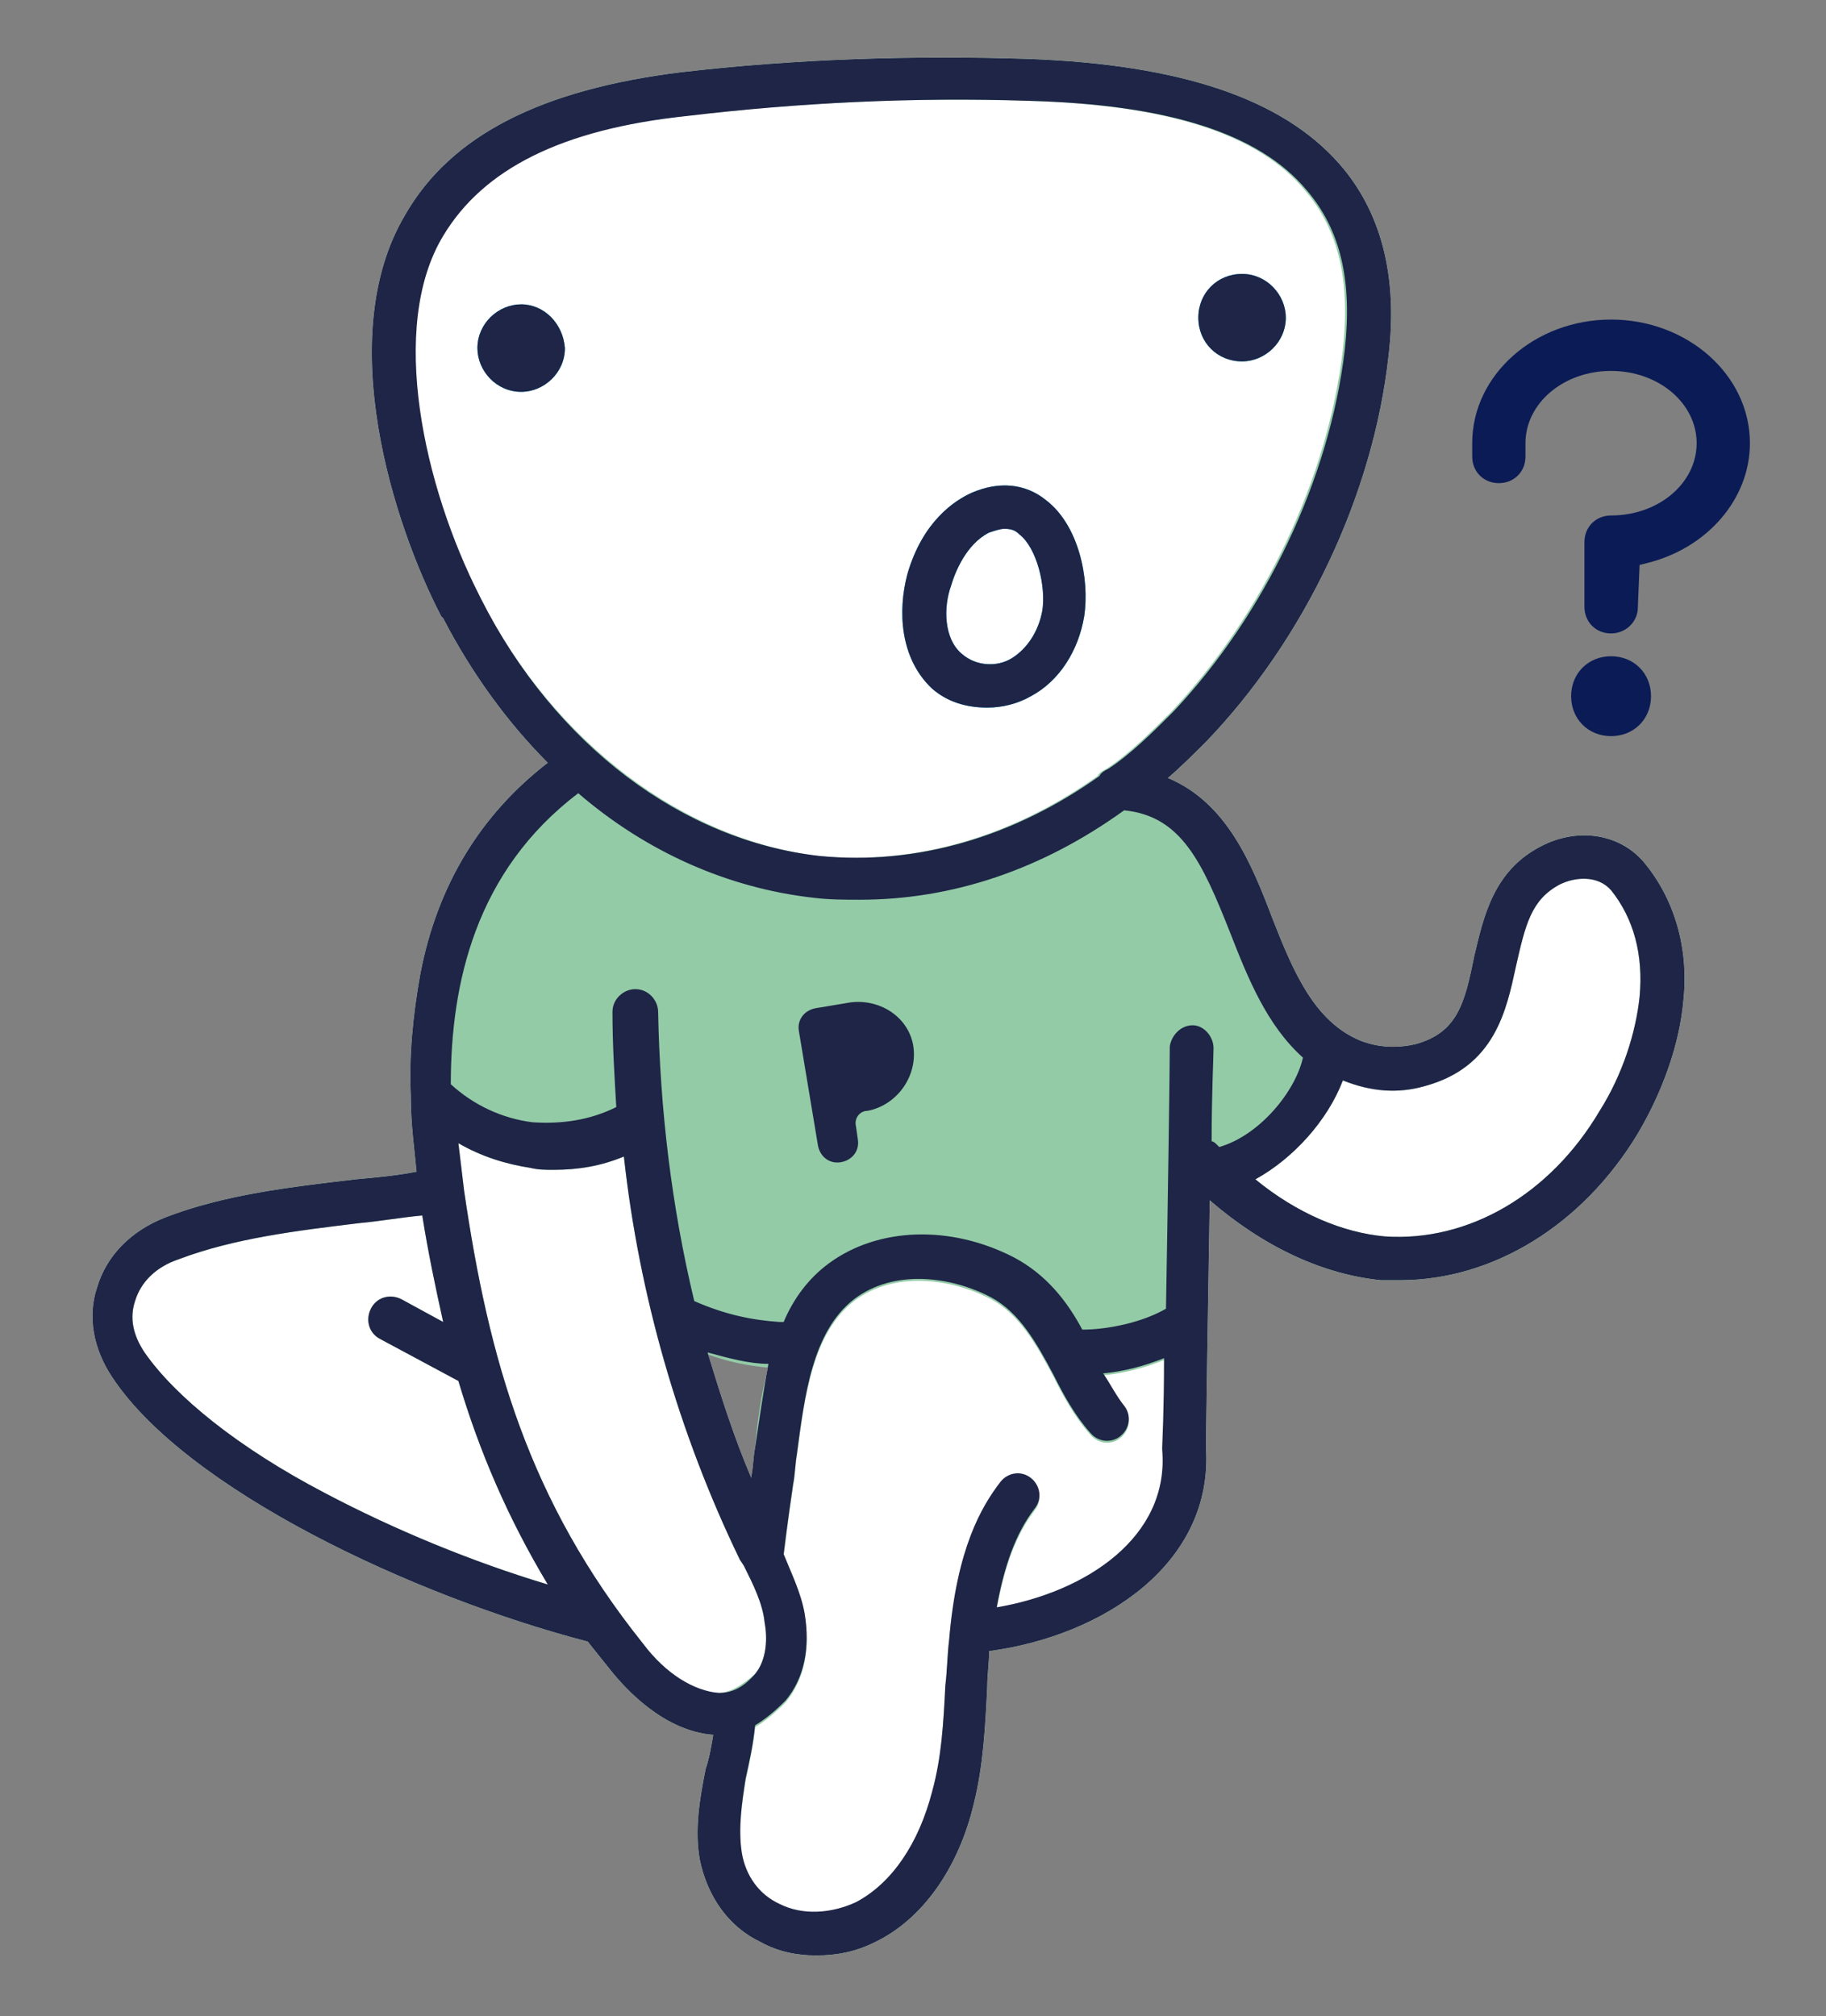 <?xml version="1.0" encoding="utf-8"?>
<!-- Generator: Adobe Illustrator 27.5.0, SVG Export Plug-In . SVG Version: 6.00 Build 0)  -->
<svg version="1.1" id="Layer_1" xmlns="http://www.w3.org/2000/svg" xmlns:xlink="http://www.w3.org/1999/xlink" x="0px" y="0px"
	 viewBox="0 0 96 106" style="enable-background:new 0 0 96 106;" xml:space="preserve">
<rect x="0" y="0" width="96" height="106" fill="#808080" stroke="none"/>
<style type="text/css">
	.st0{fill:#FBEADE;}
	.st1{fill:#111E4D;}
	.st2{fill:#E0EFFD;}
	.st3{fill:#FEF9FB;}
	.st4{fill:#EEF8F1;}
	.st5{fill:#F2CBDA;}
	.st6{fill:#89BCF6;}
	.st7{fill:#EDDDCC;}
	.st8{fill:#93CBA7;}
	.st9{fill:#FFB078;}
	.st10{fill:#FDF5ED;}
	.st11{fill:#FFFFFF;}
	.st12{fill:#00BDFF;}
	.st13{fill:#1E2546;}
	.st14{fill:#0A1B56;}
	.st15{clip-path:url(#SVGID_00000020361326497511949430000017800639771881518220_);}
	.st16{fill:#EFDCC9;}
	.st17{fill:#FFF4EB;}
	.st18{fill:#B1B1B1;}
	.st19{fill:#FFAB6D;}
	.st20{fill:#606060;}
	.st21{fill:#F9C8DA;}
	.st22{fill:#E3E4EA;}
</style>
<g>
	<g>
		<g>
			<g>
				<path class="st11" d="M86.4,45.3c-1.3-1.5-3.5-1.8-5.4-0.8c-2.5,1.3-3,3.7-3.5,5.8c-0.5,2.5-0.9,4-3.1,4.6
					c-0.9,0.2-1.9,0.2-2.9-0.2c-2.4-1-3.5-3.6-4.6-6.4c-1.1-2.9-2.4-6.1-5.5-7.4c0.7-0.6,1.4-1.3,2-1.9c5.2-5.4,8.8-13,9.6-20.3
					c0.5-4.2-0.4-7.6-2.6-10.1c-3-3.4-8.3-5.2-16.3-5.5C48,2.9,41.8,3.1,35.8,3.8c-7.3,0.9-12.1,3.3-14.5,7.5
					c-3.8,6.4-0.6,16.3,1.9,21.1c0,0,0,0,0,0l0.1,0.1c1.5,2.9,3.4,5.5,5.5,7.6c-3.5,2.7-5.8,6.4-6.7,11.1c-0.4,2.2-0.6,4.4-0.5,6.4
					c0,0,0,0,0,0.1c0,1.4,0.2,2.8,0.3,3.9c-1,0.2-2.1,0.3-3.2,0.4c-3.4,0.4-6.9,0.8-10,2c-1.8,0.7-3.1,2-3.6,3.7
					c-0.5,1.5-0.2,3.2,0.8,4.7c3.9,5.9,15.8,11.5,25,13.9c0,0,0,0,0,0c0.4,0.5,0.8,1,1.2,1.5c0.8,1,2.8,3.2,5.4,3.4
					c-0.1,0.6-0.2,1.2-0.4,1.8c-0.3,1.5-0.6,3.2-0.3,4.8c0.4,1.9,1.5,3.5,3.2,4.3c0.9,0.5,1.9,0.7,2.9,0.7c1.1,0,2.1-0.2,3.1-0.7
					c2.5-1.2,4.4-3.9,5.2-7.3c0.5-2,0.6-4.1,0.7-6.1c0-0.6,0.1-1.3,0.1-1.9c6-0.8,11.8-4.6,11.4-10.7c0-0.6,0.1-7.3,0.2-13
					c2.9,2.5,6,3.9,9,4.2c0.3,0,0.6,0,1,0c4.9,0,9.6-2.9,12.5-7.7c1.3-2.2,2.2-4.7,2.4-7C88.8,49.8,88,47.2,86.4,45.3z M39.7,76.1
					c-0.1,0.5-0.1,1.1-0.2,1.5l0,0.1c-0.9-2.1-1.6-4.3-2.3-6.6c1.1,0.3,2.2,0.6,3.2,0.6C40.1,73.3,39.9,74.8,39.7,76.1z"/>
			</g>
		</g>
		<g>
			<g>
				<g>
					<path class="st12" d="M27.4,16c-1.2,0-2.3,1-2.3,2.3c0,1.2,1,2.3,2.3,2.3c1.2,0,2.3-1,2.3-2.3C29.6,17,28.6,16,27.4,16z"/>
				</g>
			</g>
			<g>
				<g>
					<path class="st12" d="M65.3,19c1.2,0,2.3-1,2.3-2.3c0-1.2-1-2.3-2.3-2.3s-2.3,1-2.3,2.3C63,18,64,19,65.3,19z"/>
				</g>
			</g>
			<g>
				<g>
					<path class="st12" d="M49,36.2c0.8,0.7,1.8,1,2.9,1c0.8,0,1.6-0.2,2.3-0.6c1.5-0.8,2.5-2.4,2.8-4.2c0.3-2-0.3-4.8-2-6.1
						c-1.1-0.9-2.5-1-3.9-0.4c-0.9,0.4-2.6,1.5-3.4,4.3C47.2,32.1,47.3,34.6,49,36.2z M50,30.8c0.2-0.7,0.8-2.2,2-2.8
						c0.3-0.1,0.6-0.2,0.8-0.2c0.4,0,0.6,0.1,0.8,0.3c0.9,0.7,1.4,2.7,1.2,4c-0.2,1.1-0.8,2-1.6,2.5c-0.8,0.5-1.9,0.4-2.6-0.2
						C49.6,33.6,49.6,31.9,50,30.8z"/>
				</g>
			</g>
			<g>
				<g>
					<path class="st8" d="M86.4,45.3c-1.3-1.5-3.5-1.8-5.4-0.8c-2.5,1.3-3,3.7-3.5,5.8c-0.5,2.5-0.9,4-3.1,4.6
						c-0.9,0.2-1.9,0.2-2.9-0.2c-2.4-1-3.5-3.6-4.6-6.4c-1.1-2.9-2.4-6.1-5.5-7.4c0.7-0.6,1.4-1.3,2-1.9c5.2-5.4,8.8-13,9.6-20.3
						c0.5-4.2-0.4-7.6-2.6-10.1c-3-3.4-8.3-5.2-16.3-5.5C48,2.9,41.8,3.1,35.8,3.8c-7.3,0.9-12.1,3.3-14.5,7.5
						c-3.8,6.4-0.6,16.3,1.9,21.1c0,0,0,0,0,0l0.1,0.1c1.5,2.9,3.4,5.5,5.5,7.6c-3.5,2.7-5.8,6.4-6.7,11.1c-0.4,2.2-0.6,4.4-0.5,6.4
						c0,0,0,0,0,0.1c0,1.4,0.2,2.8,0.3,3.9c-1,0.2-2.1,0.3-3.2,0.4c-3.4,0.4-6.9,0.8-10,2c-1.8,0.7-3.1,2-3.6,3.7
						c-0.5,1.5-0.2,3.2,0.8,4.7c3.9,5.9,15.8,11.5,25,13.9c0,0,0,0,0,0c0.4,0.5,0.8,1,1.2,1.5c0.8,1,2.8,3.2,5.4,3.4
						c-0.1,0.6-0.2,1.2-0.4,1.8c-0.3,1.5-0.6,3.2-0.3,4.8c0.4,1.9,1.5,3.5,3.2,4.3c0.9,0.5,1.9,0.7,2.9,0.7c1.1,0,2.1-0.2,3.1-0.7
						c2.5-1.2,4.4-3.9,5.2-7.3c0.5-2,0.6-4.1,0.7-6.1c0-0.6,0.1-1.3,0.1-1.9c6-0.8,11.8-4.6,11.4-10.7c0-0.6,0.1-7.3,0.2-13
						c2.9,2.5,6,3.9,9,4.2c0.3,0,0.6,0,1,0c4.9,0,9.6-2.9,12.5-7.7c1.3-2.2,2.2-4.7,2.4-7C88.8,49.8,88,47.2,86.4,45.3z M25.2,31.4
						l-0.1-0.1c-2.9-5.7-4.8-14.1-1.9-18.9c2.1-3.5,6.2-5.6,12.8-6.3c5.9-0.7,11.9-1,18-0.8c7.3,0.2,12.1,1.7,14.6,4.7
						c1.8,2.1,2.4,4.8,2,8.4c-0.8,6.8-4.2,13.9-9,19c-1.1,1.1-2.2,2.2-3.4,3c-0.2,0.1-0.4,0.2-0.5,0.4c-4.5,3.2-9.6,4.7-14.7,4.2
						C35.9,44.1,29.2,39.1,25.2,31.4z M40.4,71.9c-0.4,1.4-0.6,2.9-0.7,4.3c-0.1,0.5-0.1,1.1-0.2,1.5l0,0.1
						c-0.9-2.1-1.6-4.3-2.3-6.6C38.3,71.6,39.3,71.8,40.4,71.9z M17.1,78.5c-4.6-2.4-7.9-5.1-9.5-7.4c-0.6-0.9-0.8-1.8-0.5-2.7
						c0.3-1,1.1-1.8,2.3-2.2c2.9-1.1,6.2-1.5,9.5-1.9c1.1-0.1,2.2-0.3,3.3-0.4c0.3,1.9,0.7,3.8,1.1,5.6l-2.2-1.2
						c-0.6-0.3-1.3-0.1-1.6,0.5c-0.3,0.6-0.1,1.3,0.5,1.6l4.1,2.2c1.1,3.7,2.6,7.2,4.7,10.7C24.8,82.1,20.7,80.4,17.1,78.5z
						 M37.7,89C37.7,89,37.7,89,37.7,89c-1.2,0-2.7-1-3.9-2.6c-6-7.5-8.1-14.9-9.4-23.8c-0.1-0.8-0.2-1.7-0.3-2.5
						c1.2,0.7,2.5,1.1,3.8,1.3c0.4,0.1,0.8,0.1,1.2,0.1c1.3,0,2.5-0.2,3.7-0.7c0.8,7.3,2.9,14.6,6.1,21.2l0.2,0.3c0.5,1,1,2,1.1,3
						c0.2,1.1,0,2.1-0.5,2.7C39,88.6,38.4,89,37.7,89z M61.2,76.3c0.3,4.5-4.1,7.5-8.8,8.3c0.4-2.2,1-3.9,2-5.2
						c0.4-0.5,0.3-1.2-0.2-1.6c-0.5-0.4-1.2-0.3-1.6,0.2c-1,1.3-2.3,3.5-2.7,8.3c-0.1,0.8-0.1,1.6-0.2,2.4c-0.1,2-0.2,3.8-0.7,5.6
						c-0.7,2.7-2.1,4.8-4,5.8c-1.3,0.6-2.8,0.7-4,0.1c-1.1-0.5-1.8-1.5-2-2.7c-0.2-1.3,0-2.6,0.2-3.9c0.2-0.9,0.4-1.8,0.5-2.8
						c0.5-0.3,1-0.7,1.6-1.3c1-1.2,1.3-2.8,1-4.6c-0.2-1.1-0.7-2.1-1.1-3.1c0.1-0.8,0.2-1.6,0.3-2.3l0.2-1.4c0.1-0.5,0.1-1,0.2-1.6
						c0.4-3,0.8-6.4,3-8.1c2.1-1.6,5.1-1.2,7.2-0.1c1.5,0.8,2.4,2.4,3.3,4.1c0.5,1,1.1,2.1,1.9,3c0.4,0.5,1.1,0.6,1.6,0.2
						c0.5-0.4,0.6-1.1,0.2-1.6c-0.4-0.5-0.7-1.1-1.1-1.7c1.1-0.1,2.2-0.4,3.2-0.8C61.2,74.2,61.2,76.1,61.2,76.3
						C61.2,76.2,61.2,76.2,61.2,76.3z M86.2,52.4c-0.2,1.9-0.9,4.1-2.1,6c-2.6,4.4-6.9,6.9-11.3,6.6c-2.2-0.2-4.6-1.2-6.8-3
						c2-1.1,3.8-3.1,4.6-5.2c0,0,0,0,0,0c1.5,0.6,2.9,0.7,4.3,0.3c3.7-1,4.3-4,4.8-6.3c0.5-2.2,0.8-3.5,2.3-4.3
						c0.8-0.4,2-0.5,2.7,0.3C85.9,48.3,86.4,50.2,86.2,52.4z"/>
				</g>
			</g>
		</g>
		<g>
			<g>
				<g>
					<path class="st13" d="M27.4,16c-1.2,0-2.3,1-2.3,2.3c0,1.2,1,2.3,2.3,2.3c1.2,0,2.3-1,2.3-2.3C29.6,17,28.6,16,27.4,16z"/>
				</g>
			</g>
			<g>
				<g>
					<path class="st13" d="M65.3,19c1.2,0,2.3-1,2.3-2.3c0-1.2-1-2.3-2.3-2.3s-2.3,1-2.3,2.3C63,18,64,19,65.3,19z"/>
				</g>
			</g>
			<g>
				<g>
					<path class="st13" d="M49,36.2c0.8,0.7,1.8,1,2.9,1c0.8,0,1.6-0.2,2.3-0.6c1.5-0.8,2.5-2.4,2.8-4.2c0.3-2-0.3-4.8-2-6.1
						c-1.1-0.9-2.5-1-3.9-0.4c-0.9,0.4-2.6,1.5-3.4,4.3C47.2,32.1,47.3,34.6,49,36.2z M50,30.8c0.2-0.7,0.8-2.2,2-2.8
						c0.3-0.1,0.6-0.2,0.8-0.2c0.4,0,0.6,0.1,0.8,0.3c0.9,0.7,1.4,2.7,1.2,4c-0.2,1.1-0.8,2-1.6,2.5c-0.8,0.5-1.9,0.4-2.6-0.2
						C49.6,33.6,49.6,31.9,50,30.8z"/>
				</g>
			</g>
			<g>
				<g>
					<path class="st13" d="M86.4,45.3c-1.3-1.5-3.5-1.8-5.4-0.8c-2.5,1.3-3,3.7-3.5,5.8c-0.5,2.5-0.9,4-3.1,4.6
						c-0.9,0.2-1.9,0.2-2.9-0.2c-2.4-1-3.5-3.6-4.6-6.4c-1.1-2.9-2.4-6.1-5.5-7.4c0.7-0.6,1.4-1.3,2-1.9c5.2-5.4,8.8-13,9.6-20.3
						c0.5-4.2-0.4-7.6-2.6-10.1c-3-3.4-8.3-5.2-16.3-5.5C48,2.9,41.8,3.1,35.8,3.8c-7.3,0.9-12.1,3.3-14.5,7.5
						c-3.8,6.4-0.6,16.3,1.9,21.1c0,0,0,0,0,0l0.1,0.1c1.5,2.9,3.4,5.5,5.5,7.6c-3.5,2.7-5.8,6.4-6.7,11.1c-0.4,2.2-0.6,4.4-0.5,6.4
						c0,0,0,0,0,0.1c0,1.4,0.2,2.8,0.3,3.9c-1,0.2-2.1,0.3-3.2,0.4c-3.4,0.4-6.9,0.8-10,2c-1.8,0.7-3.1,2-3.6,3.7
						c-0.5,1.5-0.2,3.2,0.8,4.7c3.9,5.9,15.8,11.5,25,13.9c0,0,0,0,0,0c0.4,0.5,0.8,1,1.2,1.5c0.8,1,2.8,3.2,5.4,3.4
						c-0.1,0.6-0.2,1.2-0.4,1.8c-0.3,1.5-0.6,3.2-0.3,4.8c0.4,1.9,1.5,3.5,3.2,4.3c0.9,0.5,1.9,0.7,2.9,0.7c1.1,0,2.1-0.2,3.1-0.7
						c2.5-1.2,4.4-3.9,5.2-7.3c0.5-2,0.6-4.1,0.7-6.1c0-0.6,0.1-1.3,0.1-1.9c6-0.8,11.8-4.6,11.4-10.7c0-0.6,0.1-7.3,0.2-13
						c2.9,2.5,6,3.9,9,4.2c0.3,0,0.6,0,1,0c4.9,0,9.6-2.9,12.5-7.7c1.3-2.2,2.2-4.7,2.4-7C88.8,49.8,88,47.2,86.4,45.3z M25.2,31.3
						c-2.9-5.7-4.8-14.1-1.9-18.9c2.1-3.5,6.2-5.6,12.8-6.3c5.9-0.7,11.9-1,18-0.8c7.3,0.2,12.1,1.7,14.6,4.7c1.8,2.1,2.4,4.8,2,8.4
						c-0.8,6.8-4.2,13.9-9,19c-1.1,1.1-2.2,2.2-3.4,3c-0.2,0.1-0.4,0.2-0.5,0.4c-4.5,3.2-9.6,4.7-14.7,4.2
						c-7.2-0.8-13.9-5.8-17.8-13.5L25.2,31.3z M30.4,41.7c3.6,3.1,7.9,5,12.4,5.5c0.8,0.1,1.6,0.1,2.4,0.1c4.9,0,9.6-1.6,13.9-4.7
						c3,0.3,4.1,2.7,5.6,6.5c0.9,2.3,1.9,4.8,3.8,6.5c-0.4,1.8-2.3,4.1-4.4,4.7c0,0,0,0-0.1-0.1c-0.1-0.1-0.2-0.2-0.3-0.2
						c0-2.5,0.1-4.4,0.1-4.9c0-0.6-0.5-1.2-1.1-1.2h0c-0.6,0-1.1,0.5-1.2,1.1c0,1.1-0.1,8.2-0.2,13.8c0,0,0,0,0,0
						c-1.2,0.7-3,1.1-4.4,1.1c-0.8-1.5-1.9-2.9-3.6-3.8c-3.3-1.7-7.1-1.6-9.7,0.3c-1.1,0.8-1.9,1.9-2.4,3.1c-0.1,0-0.1,0-0.2,0
						c-1.5-0.1-2.9-0.4-4.5-1.1c-1.2-5-1.8-10.1-1.9-15.2c0-0.6-0.5-1.2-1.2-1.2h0c-0.6,0-1.2,0.5-1.2,1.2c0,1.7,0.1,3.3,0.2,5
						c-1.4,0.7-2.9,0.9-4.4,0.8c-1.6-0.2-3.1-0.9-4.3-2C23.7,51.7,25,45.8,30.4,41.7z M39.7,76.1c-0.1,0.5-0.1,1.1-0.2,1.5l0,0.1
						c-0.9-2.1-1.6-4.3-2.3-6.6c1.1,0.3,2.2,0.6,3.2,0.6C40.1,73.3,39.9,74.8,39.7,76.1z M17.1,78.5c-4.6-2.4-7.9-5.1-9.5-7.4
						c-0.6-0.9-0.8-1.8-0.5-2.7c0.3-1,1.1-1.8,2.3-2.2c2.9-1.1,6.2-1.5,9.5-1.9c1.1-0.1,2.2-0.3,3.3-0.4c0.3,1.9,0.7,3.8,1.1,5.6
						l-2.2-1.2c-0.6-0.3-1.3-0.1-1.6,0.5c-0.3,0.6-0.1,1.3,0.5,1.6l4.1,2.2c1.1,3.7,2.6,7.2,4.7,10.7C24.8,82.1,20.7,80.4,17.1,78.5
						z M33.8,86.4c-6-7.5-8.1-14.9-9.4-23.8c-0.1-0.8-0.2-1.7-0.3-2.5c1.2,0.7,2.5,1.1,3.8,1.3c0.4,0.1,0.8,0.1,1.2,0.1
						c1.3,0,2.5-0.2,3.7-0.7c0.8,7.3,2.9,14.6,6.1,21.2l0.2,0.3c0.5,1,1,2,1.1,3c0.2,1.1,0,2.1-0.5,2.7c-0.6,0.7-1.2,1-1.9,1
						c0,0,0,0,0,0C36.5,88.9,35,88,33.8,86.4z M52.4,84.5c0.4-2.2,1-3.9,2-5.2c0.4-0.5,0.3-1.2-0.2-1.6c-0.5-0.4-1.2-0.3-1.6,0.2
						c-1,1.3-2.3,3.5-2.7,8.3c-0.1,0.8-0.1,1.6-0.2,2.4c-0.1,2-0.2,3.8-0.7,5.6c-0.7,2.7-2.1,4.8-4,5.8c-1.3,0.6-2.8,0.7-4,0.1
						c-1.1-0.5-1.8-1.5-2-2.7c-0.2-1.3,0-2.6,0.2-3.9c0.2-0.9,0.4-1.8,0.5-2.8c0.5-0.3,1-0.7,1.6-1.3c1-1.2,1.3-2.8,1-4.6
						c-0.2-1.1-0.7-2.1-1.1-3.1c0.1-0.8,0.2-1.6,0.3-2.3l0.2-1.4c0.1-0.5,0.1-1,0.2-1.6c0.4-3,0.8-6.4,3-8.1
						c2.1-1.6,5.1-1.2,7.2-0.1c1.5,0.8,2.4,2.4,3.3,4.1c0.5,1,1.1,2.1,1.9,3c0.4,0.5,1.1,0.6,1.6,0.2c0.5-0.4,0.6-1.1,0.2-1.6
						c-0.4-0.5-0.7-1.1-1.1-1.7c1.1-0.1,2.2-0.4,3.2-0.8c0,2.7-0.1,4.6-0.1,4.7c0,0,0,0.1,0,0.1C61.5,80.8,57.1,83.7,52.4,84.5z
						 M86.2,52.4c-0.2,1.9-0.9,4.1-2.1,6c-2.6,4.4-6.9,6.9-11.3,6.6c-2.2-0.2-4.6-1.2-6.8-3c2-1.1,3.8-3.1,4.6-5.2c0,0,0,0,0,0
						c1.5,0.6,2.9,0.7,4.3,0.3c3.7-1,4.3-4,4.8-6.3c0.5-2.2,0.8-3.5,2.3-4.3c0.8-0.4,2-0.5,2.7,0.3C85.9,48.3,86.4,50.2,86.2,52.4z"
						/>
				</g>
			</g>
			<g>
				<g>
					<path class="st13" d="M43,60.2c0.1,0.6,0.6,1,1.2,0.9l0,0c0.6-0.1,1-0.6,0.9-1.2L45,59.2c-0.1-0.4,0.2-0.8,0.6-0.8c0,0,0,0,0,0
						c1.6-0.3,2.7-1.9,2.4-3.5c-0.3-1.5-1.8-2.4-3.3-2.2L42.9,53l0,0c-0.6,0.1-1,0.6-0.9,1.2L43,60.2z"/>
				</g>
			</g>
		</g>
	</g>
	<g>
		<g>
			<g>
				<path class="st14" d="M84.7,34.5c-1.2,0-2.1,0.9-2.1,2.1s0.9,2.1,2.1,2.1c1.2,0,2.1-0.9,2.1-2.1S85.9,34.5,84.7,34.5z"/>
			</g>
		</g>
		<g>
			<g>
				<path class="st14" d="M86.2,29.7l0.4-0.1c3.2-0.8,5.4-3.4,5.4-6.3c0-3.6-3.3-6.5-7.3-6.5c-4,0-7.3,2.9-7.3,6.5V24
					c0,0.8,0.6,1.4,1.4,1.4c0.8,0,1.4-0.6,1.4-1.4v-0.7c0-2.1,2-3.8,4.5-3.8c2.5,0,4.5,1.7,4.5,3.8s-2,3.8-4.5,3.8
					c-0.8,0-1.4,0.6-1.4,1.4v3.4c0,0.8,0.6,1.4,1.4,1.4c0.7,0,1.3-0.5,1.4-1.2L86.2,29.7z"/>
			</g>
		</g>
	</g>
</g>
</svg>
